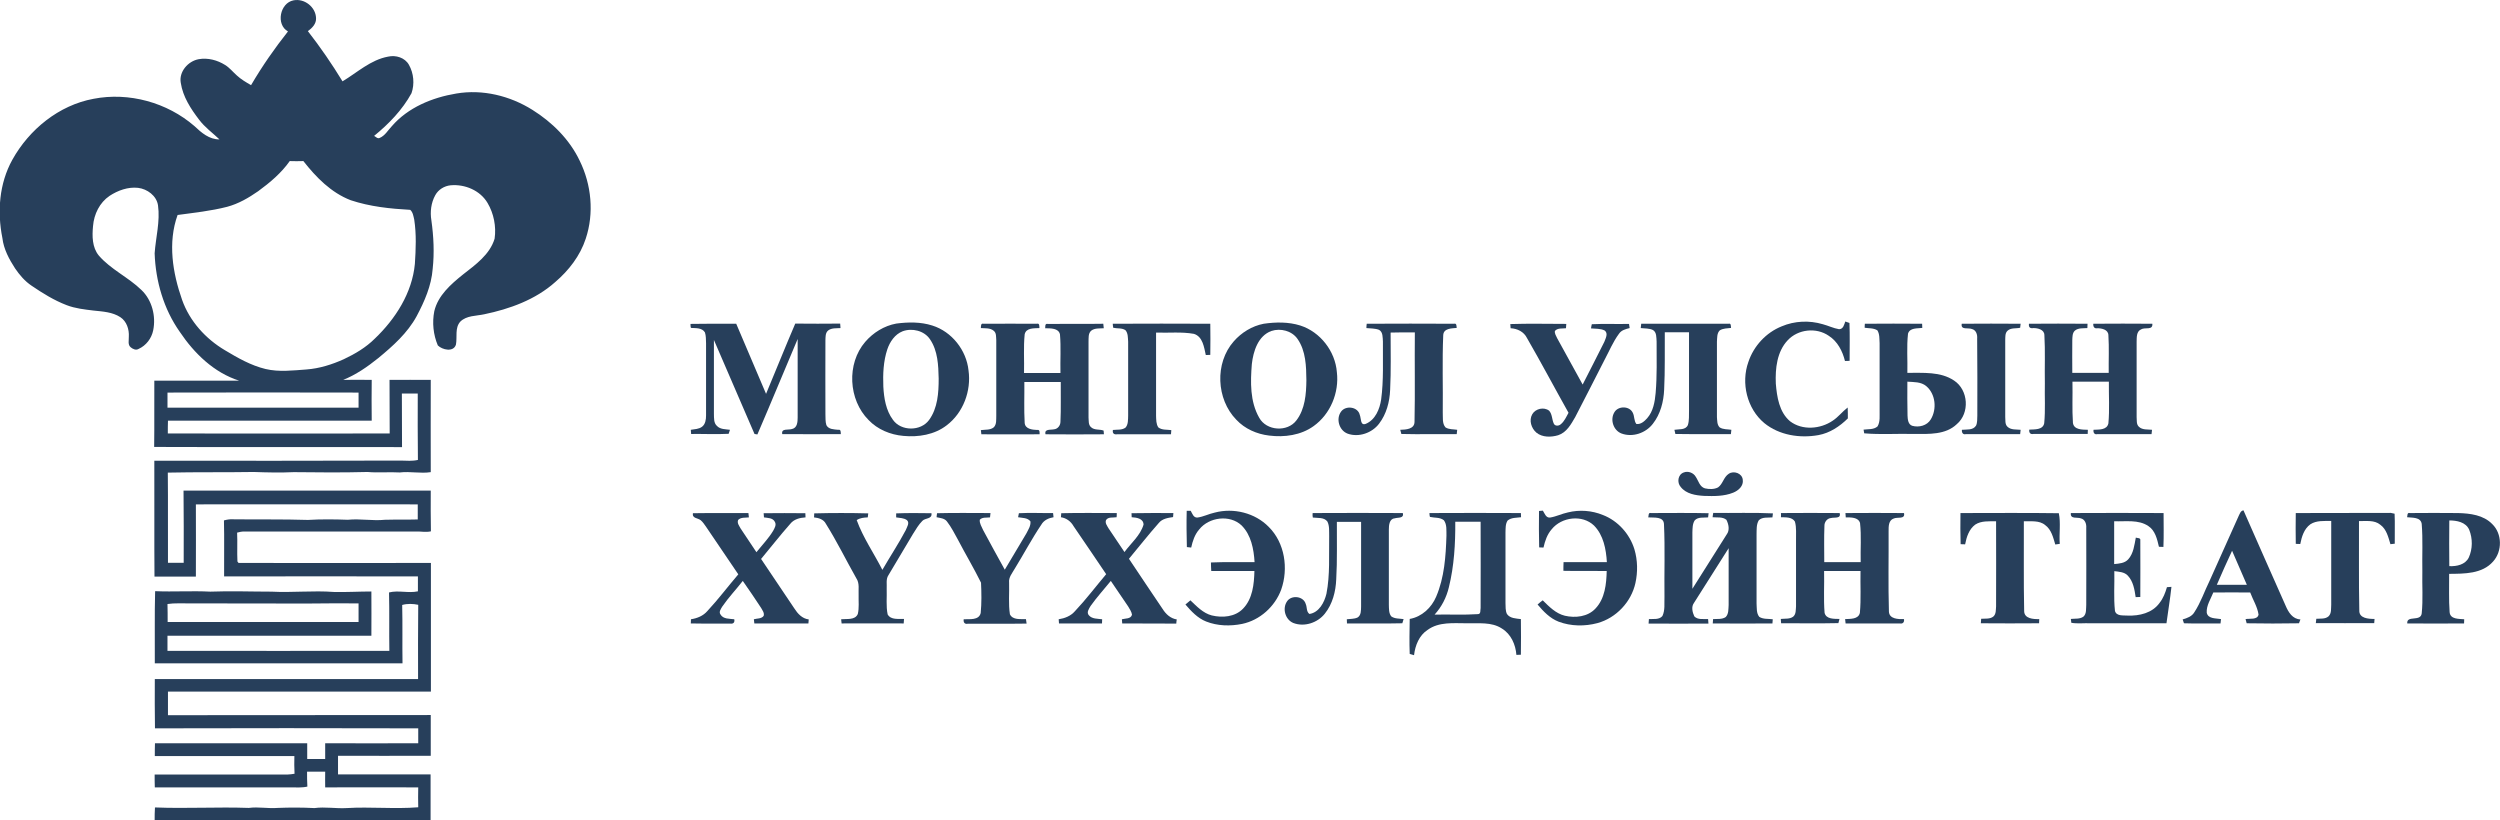 <?xml version="1.0" encoding="utf-8"?>
<!-- Generator: Adobe Illustrator 19.0.0, SVG Export Plug-In . SVG Version: 6.00 Build 0)  -->
<svg version="1.1" id="Layer_1" xmlns="http://www.w3.org/2000/svg" xmlns:xlink="http://www.w3.org/1999/xlink" x="0px" y="0px"
	 viewBox="0 0 1558.3 511.4" style="enable-background:new 0 0 1558.3 511.4;" xml:space="preserve">
<style type="text/css">
	.st0{fill:#273F5B;}
</style>
<g>
	<path class="st0" d="M179.5,19.6c-7.7-4.3-5-17.8,3.5-19.4c6.8-1.3,13.8,4.2,14,11.1c0.2,3.5-2.4,6.2-5.1,8.1
		c7.8,10,15,20.5,21.6,31.3c9.2-5.5,17.5-13.4,28.4-15.4c4.8-1.1,10.5,0.6,13,5.1c3,5.3,3.6,12,1.6,17.7
		c-5.7,10.4-14.1,19.1-23.3,26.6c1,0.5,2.1,1.9,3.4,1.3c3.4-1.4,5.2-4.8,7.6-7.3c10.1-11.7,25.2-17.9,40.2-20.4
		c16.4-2.8,33.5,1.4,47.5,10.2c12.3,7.7,23.1,18.4,29.4,31.6c7.4,15,9.1,32.8,3.8,48.7c-3.5,10.7-10.6,19.8-19,27
		c-12.3,11-28.4,16.8-44.3,20.1c-5,1.1-11,0.7-14.9,4.6c-3.5,3.9-1.8,9.6-2.7,14.3c-1.5,4.9-8.5,3.3-11.3,0.5
		c-2.8-6.6-3.6-14.2-2.2-21.3c2.3-9.8,10.3-16.8,17.9-22.9c7.8-6.1,16.7-12.4,19.7-22.3c1.1-7.6-0.5-15.7-4.4-22.3
		c-4.6-7.8-14.1-11.8-23-11c-4,0.4-7.7,2.7-9.6,6.2c-2.6,4.7-3.3,10.4-2.4,15.7c1.4,10,1.9,20.2,0.8,30.2
		c-0.8,10.5-5.1,20.3-10,29.5c-5.7,10.5-14.8,18.6-23.9,26.1c-6.7,5.4-13.9,10.4-21.9,13.6c5.9-0.1,11.8-0.1,17.8,0
		c-0.1,8.4-0.1,16.9,0,25.4c-42.3,0-84.7,0-127,0c-0.1,2.7-0.1,5.3-0.1,8c46.1,0.1,92.2,0,138.3,0c-0.1-11.1,0-22.2-0.1-33.4
		c8.6-0.1,17.1,0,25.7,0c0,19.2-0.1,38.4,0,57.5c-6.4,1-12.9-0.6-19.3,0.2c-6.7-0.4-13.4,0.3-20.1-0.3c-15.3,0.4-30.7,0.3-46,0.1
		c-8.3,0.4-16.6,0.2-24.9-0.1c-17.9,0.3-35.7,0-53.6,0.4c0.2,18.7,0,37.5,0.1,56.2c3.3,0,6.5,0,9.8,0c0-15,0.1-30-0.1-45
		c51.4,0,102.7,0,154.1,0c0,8.4-0.1,16.9,0.1,25.4c-3.1,0.7-6.3,0-9.4,0.1c-35.7,0-71.4,0-107,0c-1.5,0-2.9,0.3-4.4,0.7
		c0.3,6-0.1,12,0.2,18c0.2,0.2,0.5,0.7,0.7,0.9c40,0.1,79.9,0,119.9,0c0,26.7,0,53.5,0,80.2c-54.6,0-109.3,0-163.9,0
		c0,4.9,0,9.8,0,14.7c54.6-0.1,109.2,0,163.8-0.1c0,8.5,0,17,0,25.4c-19.3,0.1-38.5,0-57.8,0c0,3.9,0,7.7,0,11.6
		c19.3,0,38.5,0,57.7,0c0,9.6,0,19.2,0,28.8c-57.3-0.1-114.7,0-172,0c0-2.8,0-5.5,0.2-8.2c19.5,0.8,39-0.4,58.5,0.3
		c6-0.8,12,0.5,18,0c7.6-0.3,15.3-0.3,22.9,0.1c6.7-0.9,13.4,0.4,20.1,0c14.8-0.9,29.8,0.7,44.6-0.5c-0.1-4.1-0.1-8.3,0-12.4
		c-19.3-0.1-38.6,0-58,0c-0.1-3.3,0-6.5,0-9.8c-3.8,0-7.5,0-11.3,0c0,3.1,0,6.2,0.2,9.3c-3.4,0.8-7,0.5-10.5,0.5
		c-28.2,0-56.4,0-84.6,0c-0.1-2.7-0.1-5.3-0.1-8c27.6,0,55.1,0,82.7,0c1.5,0,3-0.3,4.5-0.5c-0.2-3.7-0.2-7.4-0.1-11c-29,0-58,0-87,0
		c0-2.7,0-5.3,0.1-8c31.7,0,63.3,0,94.9,0c0,3.3,0,6.5,0,9.8c3.7,0,7.5,0,11.2,0c0-3.3,0-6.5,0-9.8c19.3,0,38.6,0.1,58,0
		c0-3.1,0-6.2,0-9.3c-54.7-0.2-109.4-0.1-164.1,0c-0.2-10.2-0.1-20.5-0.1-30.7c54.7,0,109.4,0,164.1,0c0-15.4-0.1-30.9,0.1-46.3
		c-3.3-0.7-6.8-0.8-10,0.1c0.3,12.1,0,24.3,0.2,36.4c-51.5,0-102.9,0-154.4,0c0.1-15-0.2-30,0.2-45c11.5,0.5,23-0.3,34.4,0.3
		c12.7-0.5,25.4,0,38.1,0c13,0.7,26-0.8,38.9,0.2c7.8,0.2,15.6-0.3,23.4-0.3c0.1,9.2,0,18.4,0,27.6c-42.4,0-84.7,0-127.1,0
		c0,3.1,0,6.3,0,9.4c46.1,0.1,92.2,0,138.3,0c-0.2-12.1,0.1-24.3-0.2-36.4c5.9-1.5,12,0.6,18-0.7c0-3.1,0-6.2,0-9.3
		c-40.3-0.1-80.5,0-120.8,0c-0.1-11.6,0.2-23.3-0.1-34.9c1.8-0.5,3.6-0.8,5.4-0.7c15.7,0.2,31.3-0.1,46.9,0.4
		c8.3-0.5,16.6-0.4,24.9-0.1c7.7-0.8,15.4,0.8,23.1,0c6.8-0.2,13.7,0,20.5-0.2c0-3.1,0-6.3,0-9.4c-46.1-0.1-92.2,0-138.3,0
		c0.1,15,0,30,0,45c-8.6,0.1-17.2,0-25.8,0c-0.2-24.1,0-48.1-0.1-72.2c51.2,0,102.4,0.1,153.7-0.1c3.5,0.1,7.1,0.4,10.6-0.4
		c-0.2-13.8-0.1-27.6-0.1-41.4c-3.3,0-6.6,0-9.9,0c0.1,11.1,0,22.3,0.1,33.4c-51.5-0.1-103,0.1-154.5-0.1c0.2-13.8,0-27.6,0.1-41.3
		c17.6,0,35.2,0,52.9,0c-15.7-5-28-17-37-30.4c-10.1-14.3-15.1-31.7-15.7-49c0.7-9.9,3.5-19.9,2.1-29.9c-0.9-6-6.7-10.2-12.4-10.9
		c-6.3-0.7-12.6,1.6-17.8,5c-6.2,4.2-9.7,11.4-10.3,18.8c-0.6,6.2-0.6,13.3,3.6,18.4c7.5,8.7,18.4,13.5,26.6,21.5
		c6.6,6.3,9.1,16.3,7.3,25.1c-1,5-4.4,9.5-9.1,11.6c-1.6,1-3.6,0.1-4.9-1c-2-1.6-1.1-4.4-1.2-6.6c0.3-4.5-1.3-9.6-5.3-12.2
		c-4.9-3.2-10.9-3.5-16.6-4.1c-5.7-0.7-11.5-1.3-16.9-3.4c-7.8-3-14.9-7.4-21.8-12.1c-4.2-2.8-7.5-6.7-10.3-10.8
		c-3.7-5.7-7.1-12-7.9-18.9c-3.3-16.4-2-34,6.2-48.8c10.5-18.9,29-34,50.6-38c22.1-4.3,45.9,2.3,62.9,17c4.3,4.1,9.3,8.4,15.6,8.3
		c-4.3-4.1-9.1-7.5-12.7-12.3c-5.2-6.8-10.1-14.3-11.4-22.9c-1.3-6.9,4.5-13.6,11.2-14.8c5.7-1,11.6,0.6,16.4,3.6
		c2.8,1.7,4.9,4.4,7.4,6.6c2.6,2.4,5.7,4.2,8.8,6C163.5,41.1,171.2,30.1,179.5,19.6z M160.9,119.2c-5.9,4.1-12.2,7.8-19.3,9.7
		c-10.1,2.6-20.6,3.7-30.9,5.1c-6.2,17.2-3.1,36.1,2.8,52.9c4.7,13.3,14.7,24.3,26.7,31.4c8,4.8,16.2,9.5,25.3,11.7
		c8.4,2,17.1,0.9,25.5,0.3c8.1-0.6,16-3.1,23.3-6.4c7-3.3,13.8-7.3,19.3-12.8c12.9-12.3,23.3-28.5,25-46.6c0.6-9.2,1-18.5-0.4-27.6
		c-0.5-2.1-0.8-4.6-2.5-6.1c-12.5-0.7-25.1-2-37.1-6c-12.2-4.7-21.6-14.3-29.5-24.4c-2.8,0.1-5.7,0.1-8.5,0
		C175.4,107.8,168.3,113.8,160.9,119.2z M104.4,244.7c0,3.1,0,6.3,0,9.4c39.7,0,79.4,0,119.1,0c0-3.1,0-6.3,0-9.4
		C183.8,244.6,144.1,244.6,104.4,244.7z M104.4,376.5c0.1,3.7,0.1,7.4,0.1,11.2c39.7,0,79.3,0,119,0c0-3.9,0-7.7,0-11.6
		c-10.8,0-21.6-0.1-32.4,0.1c-24.3-0.1-48.7,0-73-0.1C113.4,376.2,108.9,375.8,104.4,376.5z"/>
</g>
<g>
	<path class="st0" d="M558.6,201.7c7.5-1,15.3-1.1,22.5,1.2c12.2,3.8,21.3,15.4,22.6,28c1.8,12.7-3.3,26.4-13.6,34.2
		c-7.6,5.9-17.7,7.5-27,6.6c-8.1-0.7-16.1-4-21.7-9.9c-12.6-12.6-13.8-35.1-2.1-48.7C544.3,207.3,551.1,203.1,558.6,201.7z
		 M562.6,206.5c-4.8,1.9-7.9,6.5-9.5,11.2c-2.5,7.5-2.8,15.5-2.5,23.3c0.4,7.2,1.6,14.8,6,20.7c5.1,7.2,17.3,7.2,22.5,0.1
		c5.4-7.4,6-17,6-25.8c-0.2-8.3-0.5-17.3-5.4-24.5C576.1,206.1,568.5,204.3,562.6,206.5z"/>
</g>
<g>
	<path class="st0" d="M787.7,201.8c7.5-1.1,15.5-1.2,22.8,1.1c12.5,4,21.8,16.1,22.8,29.1c1.5,12.7-4,26.1-14.5,33.6
		c-7.9,5.7-18.2,7.1-27.7,5.9c-7.7-0.9-15.2-4.2-20.5-9.9c-12.5-12.8-13.5-35.3-1.6-48.8C773.8,207.3,780.4,203.2,787.7,201.8z
		 M792.5,206.3c-8.3,3-11.3,12.6-12.2,20.6c-0.9,11.2-1.2,23.4,4.6,33.5c4.5,8.2,17.6,9.1,23.2,1.6c5.4-7.1,6.1-16.4,6.2-25
		c-0.1-8.7-0.3-18.2-5.5-25.7C805.3,206.2,798.2,204.4,792.5,206.3z"/>
</g>
<path class="st0" d="M1110.6,203.4c8-3.4,17.2-3.8,25.6-1.3c3.4,0.9,6.6,2.5,10.1,3.1c2.7,0,3.2-2.9,3.9-4.8
	c0.7,0.2,1.9,0.7,2.6,0.9c0.3,7.8,0.1,15.7,0.1,23.6c-1,0.1-1.9,0.1-2.9,0.1c-1.5-6.1-4.6-12.2-10.1-15.7
	c-7.8-5.4-19.2-4.1-25.6,2.8c-6.7,7.1-7.8,17.6-7.4,27c0.7,8.3,2.1,17.8,8.9,23.5c7.6,5.8,18.9,4.9,26.6-0.4c3.5-2.3,6-5.7,9.3-8.2
	c0.1,2.3,0.1,4.6,0.1,6.8c-5.1,5-11.2,9.1-18.3,10.4c-11.6,2.1-24.5,0.1-33.8-7.5c-10.8-9-14.6-25-9.9-38.1
	C1093.1,215.7,1100.8,207.3,1110.6,203.4z"/>
<path class="st0" d="M430.4,201.9c9.5-0.2,19-0.1,28.5-0.1c6.2,14.6,12.4,29.1,18.6,43.7c6.1-14.6,12-29.3,18.2-43.8
	c9.3,0.1,18.7,0.1,28,0c0.1,0.9,0.1,1.8,0.2,2.8c-2.6,0.2-5.5-0.2-7.7,1.5c-1.8,1.5-1.6,4-1.7,6.1c-0.1,15.3,0,30.7,0,46
	c0.1,2.3-0.1,4.7,0.6,6.9c1.4,2.7,4.7,2.6,7.3,2.9c1.9-0.4,1.6,1.5,1.7,2.7c-12.2,0-24.3,0.1-36.5,0c-0.8-3.8,3.8-2.4,6.1-3.2
	c3.3-0.7,3.5-4.5,3.5-7.2c0-16.3,0-32.6,0-48.9c-8.4,19.8-16.6,39.8-25.1,59.5c-0.5-0.1-1.4-0.2-1.8-0.3
	c-8.4-19.5-16.9-39-25.3-58.6c0,15.4,0,30.8,0,46.1c0.1,2.6-0.2,5.6,1.9,7.5c2.1,2.2,5.3,2,8.1,2.4c-0.2,0.6-0.6,1.9-0.8,2.5
	c-7.8,0.4-15.6,0-23.4,0.1c0-0.6-0.1-1.9-0.2-2.6c2.4-0.4,5-0.4,7-1.9c2.1-1.6,2.5-4.5,2.5-7c0-15,0-30.1,0-45.1
	c-0.1-2.3,0-4.6-0.7-6.7c-1.8-3-5.7-2.6-8.7-2.8C430.4,203.8,430.4,202.5,430.4,201.9z"/>
<path class="st0" d="M611.4,204.5c0.1-1.1-0.2-3.2,1.7-2.7c11.1-0.1,22.2,0,33.2,0c1.8-0.5,1.5,1.6,1.6,2.7
	c-3.3,0.2-8.3-0.3-9.2,3.9c-0.8,8-0.2,16.1-0.4,24.1c7.6,0,15.1,0,22.7,0c-0.2-8,0.4-16.1-0.3-24.1c-0.9-4-5.9-3.7-9.2-3.8
	c0.1-1.1-0.3-3.1,1.6-2.7c11.5-0.1,23,0.1,34.6-0.1c0.1,0.9,0.2,1.8,0.3,2.8c-2.6,0.2-5.6-0.2-7.8,1.5c-2,1.7-1.6,4.6-1.7,7
	c0,15.7,0,31.4,0,47.1c0.2,2.1-0.2,4.6,1.6,6.1c2.1,2,5.3,1.1,7.8,2.1c0,0.6,0.1,1.7,0.2,2.3c-12.2,0.1-24.3,0.1-36.4,0
	c-0.9-3.5,3.1-2.6,5.3-3.1c2.3-0.2,4-2.4,4-4.7c0.4-8.3,0.1-16.6,0.2-24.8c-7.6,0-15.1,0-22.7,0c0.1,8.5-0.3,17,0.2,25.5
	c0.3,3.8,4.7,4.3,7.7,4.4c1.9-0.4,1.6,1.6,1.6,2.7c-12.1,0.1-24.2,0-36.3,0c-0.1-0.6-0.2-1.9-0.3-2.6c2.7-0.4,5.9,0.1,8.1-1.8
	c1.8-1.9,1.4-4.8,1.5-7.1c0-15.7,0-31.4,0-47.2c-0.2-2,0.2-4.5-1.7-5.9C617.1,204.3,614,204.7,611.4,204.5z"/>
<path class="st0" d="M693.6,201.8c20.3-0.1,40.5-0.1,60.8,0c0.1,6.4,0.1,12.9,0,19.4c-0.7,0-2.1,0.1-2.8,0.1
	c-1.1-4.9-1.9-11.5-7.4-13.2c-7.8-1.4-15.8-0.5-23.6-0.8c0,17.3,0,34.6,0,51.9c0.1,2.4,0,5.1,1.4,7.2c2.3,1.8,5.4,1.3,8.1,1.7
	c0,0.7-0.1,2-0.2,2.6c-11.2,0-22.4,0-33.6,0c-2,0.3-3-0.7-2.6-2.7c2.6-0.3,5.7,0.2,7.9-1.5c1.7-2,1.5-4.9,1.6-7.4
	c0-15.4,0-30.7,0-46.1c-0.2-2.4,0-5.3-1.7-7.2c-2.2-1.5-5.1-0.9-7.6-1.5C693.8,203.7,693.6,202.5,693.6,201.8z"/>
<path class="st0" d="M851.7,204.5c0-0.9,0.1-1.8,0.2-2.7c18.1-0.1,36.3-0.1,54.4,0c1.8-0.5,1.5,1.6,1.7,2.6
	c-3.2,0.3-8.2,0.2-8.4,4.5c-0.7,16-0.1,32.1-0.3,48.1c0.2,3.1-0.5,6.9,1.7,9.4c2.2,1.4,4.9,1.1,7.3,1.5c-0.1,0.7-0.2,2-0.3,2.7
	c-11.5-0.1-23,0.2-34.5-0.1c-0.2-0.6-0.5-1.9-0.7-2.6c3.4-0.1,8.9-0.3,8.9-5c0.4-18.5,0-37.1,0.2-55.7c-5,0-10.1-0.1-15.1,0.1
	c0,11.9,0.3,23.8-0.3,35.7c-0.3,7.5-2.3,15.1-6.9,21.1c-4.4,5.8-12.7,8.7-19.6,6.2c-5.3-2-7.4-9.2-4.1-13.7
	c2.9-4.1,10.6-3.1,11.7,2.1c0.9,2,0.2,6.8,3.7,5.5c6-2.5,8.7-9.2,9.6-15.2c1.6-11.9,1-24,1.1-36.1c-0.2-2.5,0.1-5.9-2.4-7.3
	C857,204.6,854.3,204.8,851.7,204.5z"/>
<path class="st0" d="M941.4,202c11.6-0.4,23.3-0.1,34.9-0.1c-0.1,0.7-0.2,2-0.2,2.7c-2.3,0.3-5.2-0.3-6.9,1.7
	c-0.3,1.6,0.8,3.1,1.4,4.5c5.3,9.6,10.6,19.3,15.9,28.9c4.5-8.9,9.1-17.7,13.5-26.6c0.8-2.2,2.6-5.3,0.2-7.1c-2.6-1.3-5.6-1-8.5-1.3
	c0.1-0.6,0.3-1.9,0.5-2.6c7.7-0.4,15.5,0,23.2-0.2c0.1,0.9,0.2,1.7,0.4,2.6c-2.5,0.6-5.2,1.3-6.7,3.6c-3.7,5-6,10.7-8.9,16.1
	c-6.1,11.9-12.1,23.8-18.3,35.7c-2.6,4.5-5.4,9.7-10.7,11.4c-4.4,1.3-9.8,1.4-13.5-1.6c-3.2-2.7-4.8-7.7-2.6-11.5
	c2-3.5,7.3-4.7,10.5-2.2c2,2.2,1.7,5.4,2.9,8c0.7,1.7,3.1,1.6,4.3,0.5c2.3-1.8,3.5-4.7,4.9-7.2c-8.7-15.5-17-31.2-25.9-46.6
	c-1.9-3.9-6-5.9-10.2-6.1C941.5,203.8,941.5,202.6,941.4,202z"/>
<path class="st0" d="M1022.7,204.5c0.1-0.9,0.2-1.8,0.3-2.7c18.1,0,36.2,0,54.4,0c1.8-0.5,1.4,1.6,1.6,2.6c-2.3,0.3-4.9,0.2-7,1.5
	c-1.9,1.8-1.6,4.7-1.8,7.1c0,15.7,0,31.4,0,47c0.2,2.1,0,4.7,1.7,6.4c2.2,1.4,4.9,1.1,7.3,1.5c-0.1,0.7-0.2,2-0.3,2.7
	c-11.5-0.1-23,0.1-34.6-0.1c-0.2-0.6-0.4-1.9-0.6-2.6c2.8-0.5,7,0.3,8.4-3c0.9-2.9,0.6-6,0.7-9c0-16.3,0-32.5,0-48.8
	c-5,0-10.1,0-15.1,0c-0.1,11.9,0.2,23.8-0.4,35.7c-0.3,7.5-2.3,15.3-7,21.3c-4.4,5.8-12.6,8.7-19.6,6.1c-5-1.9-7.2-8.5-4.5-13.1
	c2.3-4.2,9.4-4.2,11.5,0.1c1.2,2.2,0.7,5.1,2.3,7.1c2.8,0.3,5-1.7,6.7-3.6c3.8-4.3,4.8-10.2,5.3-15.8c0.9-10.6,0.6-21.4,0.6-32
	c-0.2-2.5,0.1-5.8-2.3-7.2C1028.1,204.6,1025.3,204.8,1022.7,204.5z"/>
<g>
	<path class="st0" d="M1162.4,201.8c11.9-0.1,23.8-0.1,35.7,0c0,0.7,0.1,2,0.1,2.6c-3.1,0.4-7.8-0.2-8.9,3.6
		c-0.9,8.1-0.2,16.3-0.4,24.4c9.8,0.1,20.6-0.9,29.1,4.8c9,5.9,9.9,20.3,1.7,27.2c-7,6.7-17.4,6.1-26.4,6.1
		c-10.4-0.3-21,0.5-31.3-0.4c-0.1-0.6-0.3-1.8-0.4-2.3c2.9-0.4,6.3,0.1,8.7-2c1.8-3,1.2-6.7,1.3-10c0-14,0-27.9,0-41.9
		c-0.2-2.7,0.1-5.6-1.4-8c-2.4-1.5-5.3-1.2-7.9-1.6C1162.3,203.8,1162.3,202.5,1162.4,201.8z M1188.9,237.9c0,7-0.1,14.1,0.1,21.1
		c0.1,2.3,0.3,5.5,2.9,6.4c4.2,1.2,9.3-0.1,11.6-4c3.9-6.4,3-15.8-2.8-20.7C1197.4,237.9,1192.9,238.2,1188.9,237.9z"/>
</g>
<path class="st0" d="M1222.8,201.8c12.2-0.1,24.4-0.1,36.7,0c-0.1,0.6-0.2,1.9-0.3,2.5c-2.6,0.6-5.7-0.1-7.8,1.8
	c-1.7,1.5-1.4,3.9-1.5,5.9c0,16,0,31.9,0,47.9c0.2,2-0.3,4.5,1.4,6.1c2.2,2.1,5.4,1.6,8.2,1.9c-0.1,0.7-0.2,2-0.3,2.7
	c-11.3,0-22.5,0-33.8,0c-1.9,0.5-2.7-1-2.5-2.7c3-0.3,6.9,0.4,8.8-2.6c0.9-1.9,0.7-4.2,0.8-6.3c0-16,0.1-32-0.1-48
	c0.2-2.4-0.6-5.2-3.2-5.9C1226.8,204.1,1222,205.9,1222.8,201.8z"/>
<path class="st0" d="M1264.7,201.8c12.1-0.1,24.3-0.1,36.5,0c0,0.7-0.1,2-0.1,2.7c-2.6,0.2-5.7-0.2-7.8,1.6
	c-1.6,1.5-1.5,3.9-1.6,5.9c-0.1,6.8,0,13.6,0,20.4c7.6,0,15.1,0,22.7,0c-0.1-7.8,0.3-15.7-0.2-23.5c-0.1-3.5-4.2-4.3-6.9-4.3
	c-1.9,0.4-2.7-1.1-2.5-2.8c12.3-0.1,24.5-0.1,36.8,0c0.4,4.3-4.6,2-7,3.5c-3,1.3-2.7,5-2.8,7.7c0,15.6,0,31.3,0,46.9
	c0.2,2-0.3,4.5,1.4,6.1c2.2,2.1,5.4,1.6,8.2,1.9c-0.1,0.7-0.2,2-0.3,2.7c-11.3,0-22.6,0-33.8,0c-1.9,0.5-2.6-1.1-2.4-2.7
	c3.3-0.2,8.4,0.3,9.3-4c0.8-8.6,0.2-17.4,0.3-26c-7.6,0-15.1,0-22.7,0c0.2,8.6-0.3,17.1,0.3,25.7c0.6,4.4,5.9,4.2,9.3,4.3
	c0,0.7-0.1,2-0.1,2.6c-11.3,0-22.6,0-33.9,0c-1.9,0.4-2.8-0.9-2.5-2.7c3.2-0.2,8.5,0.3,9.3-4c0.8-8.3,0.2-16.6,0.4-24.9
	c-0.2-10,0.3-20.1-0.3-30.1c-0.1-3.4-4.1-4.3-6.8-4.3C1265.2,204.9,1264.4,203.8,1264.7,201.8z"/>
<path class="st0" d="M1049.5,294.5c2.7-1.1,6.1,0.2,7.5,2.7c1.7,2.5,2.4,6.2,5.7,7.2c2.7,0.6,5.7,0.7,8.2-0.6c3-2.1,3.5-6.5,6.7-8.5
	c3.1-2.1,8.3-0.3,8.7,3.7c0.6,3.9-2.7,6.8-6,8.1c-5.7,2.3-12,2.2-18.1,2c-5.2-0.3-11.2-1.2-14.6-5.6
	C1045.2,300.8,1045.8,295.8,1049.5,294.5z"/>
<path class="st0" d="M739.7,318.4c0.8,0,1.7,0,2.5,0c1,1.7,1.7,4.4,4.2,4.2c3.7-0.5,7.1-2.3,10.8-3.1c11.7-3.1,25.1,0.2,33.6,8.9
	c10.1,10,12.4,26,7.8,39.1c-3.9,10.6-13.3,19.1-24.4,21.4c-7.4,1.5-15.3,1.3-22.4-1.5c-5.3-2.1-9.3-6.4-12.9-10.6
	c1-0.9,2.1-1.8,3.1-2.6c3.9,3.7,7.9,8,13.3,9.4c6.6,1.6,14.5,1,19.5-4.2c6-6.2,6.9-15.3,7.1-23.5c-9,0-18,0-26.9,0
	c-0.1-1.8-0.2-3.5-0.2-5.3c9-0.4,18.1-0.1,27.2-0.2c-0.5-8.1-2.1-16.9-8.1-22.9c-7.3-6.9-20.3-5.2-26.4,2.5c-2.8,3.2-4.1,7.2-5,11.3
	c-0.7-0.1-2-0.2-2.7-0.3C739.6,333.5,739.5,326,739.7,318.4z"/>
<path class="st0" d="M959.3,318.5c0.6,0,1.8-0.1,2.4-0.2c1.1,1.7,1.9,4.6,4.5,4.3c3.8-0.6,7.3-2.4,11.1-3.2c7.2-1.8,15-1.2,21.8,1.6
	c9.4,3.6,16.8,11.9,19.7,21.5c2,6.8,2.1,14,0.6,20.9c-2.6,11.8-12,21.8-23.7,25c-7.9,2.1-16.5,2-24.2-0.9
	c-5.4-2.1-9.5-6.4-13.1-10.7c1-0.9,2.1-1.8,3.2-2.6c4,3.9,8.1,8.2,13.8,9.6c6.5,1.5,14.3,0.7,19.1-4.5c5.9-6.2,6.8-15.3,7-23.4
	c-9-0.1-18,0.1-27-0.1c0-1.8,0-3.6,0.1-5.4c9,0,18,0,27,0c-0.5-8.1-2.1-16.8-8-22.8c-7.3-7-20.2-5.4-26.4,2.3
	c-2.8,3.2-4.2,7.3-5.1,11.4c-0.7,0-2-0.1-2.7-0.1C959.2,333.6,959.2,326.1,959.3,318.5z"/>
<g>
	<path class="st0" d="M1395.5,321.4c0.7-1.3,1.1-3,2.9-3.3c8.8,19.8,17.4,39.7,26.3,59.5c1.7,4,4.3,8.3,9.2,8.5
		c-0.2,0.6-0.7,1.8-0.9,2.4c-10.9,0.2-21.7,0.2-32.6,0c-0.2-0.6-0.5-1.9-0.7-2.6c2.6-0.5,7.4,0.6,8.1-2.8c-0.7-4.9-3.5-9.2-5.2-13.8
		c-7.7-0.1-15.3,0-23,0c-1.6,4.1-4.4,8.1-4.1,12.6c0.8,4,5.8,3.4,8.9,4c-0.1,0.7-0.2,2-0.3,2.7c-7.6-0.1-15.2,0.2-22.8-0.1
		c-0.2-0.6-0.6-1.8-0.8-2.4c2.8-0.8,5.8-1.9,7.3-4.5c4-6.1,6.3-13.1,9.5-19.6C1383.4,348.5,1389.5,334.9,1395.5,321.4z
		 M1381.8,364.5c6.2,0,12.4,0,18.7,0c-3.1-7.1-6.1-14.1-9.2-21.2C1388,350.3,1384.9,357.4,1381.8,364.5z"/>
</g>
<path class="st0" d="M431.9,319.9c11.5-0.2,23,0,34.6-0.1c0.1,0.9,0.2,1.8,0.3,2.7c-2.2,0.3-5-0.2-6.7,1.6c-0.8,2,0.7,3.7,1.6,5.4
	c3.3,4.9,6.6,9.8,9.8,14.7c3.5-4.4,7.5-8.5,10.4-13.3c0.9-1.7,2.2-3.7,1.1-5.6c-1.3-2.6-4.4-2.4-6.8-2.8c-0.1-0.7-0.2-2-0.2-2.6
	c8.6-0.1,17.3-0.1,26,0c0,0.6,0.1,1.9,0.1,2.6c-3.5,0.2-7.2,1.1-9.5,4c-6.3,7.1-12.1,14.6-18.2,21.9c6.9,10.3,13.8,20.6,20.7,30.8
	c2.1,3.3,4.9,6.4,9,6.9c0,0.6-0.1,1.9-0.2,2.5c-11.2,0.1-22.5,0-33.7,0c-0.1-0.7-0.2-2-0.3-2.6c2-0.6,4.7-0.2,6.1-2.1
	c0.6-1.9-0.8-3.5-1.6-5c-3.7-5.6-7.5-11.3-11.4-16.8c-4.2,5.4-8.9,10.3-12.8,16c-0.8,1.4-2.3,3.3-1.1,4.9c1.7,3,5.7,2.6,8.6,3
	c0.4,2-0.6,3-2.6,2.7c-8.2-0.1-16.4,0.1-24.5-0.1c0-0.9,0.1-1.7,0.1-2.6c3.9-0.6,7.6-2.1,10.2-5.1c6.8-7.3,12.8-15.3,19.3-22.9
	c-6.7-10-13.5-19.8-20.2-29.8c-1-1.4-1.9-2.8-3.2-3.9C435,322.8,431.3,323.2,431.9,319.9z"/>
<path class="st0" d="M507.5,320c11.2-0.3,22.5-0.3,33.7,0c-0.1,0.6-0.2,1.9-0.3,2.5c-2.4,0.1-4.8,0.3-6.9,1.7c4,11,10.7,20.6,16,31
	c4.8-8.3,10.1-16.3,14.6-24.8c0.7-1.9,2.6-4.5,0.7-6.2c-1.9-1.4-4.4-1.3-6.7-1.7c0-0.6,0-1.9,0-2.5c7.3-0.3,14.7-0.2,22-0.1
	c0.6,3.8-3.9,2.8-5.7,4.8c-2.4,2.4-4,5.3-5.8,8.1c-5.1,8.6-10.2,17.1-15.3,25.7c-1.7,2.5-0.9,5.7-1.1,8.5c0.2,5.3-0.5,10.8,0.6,16
	c2.1,3.6,6.8,2.6,10.2,2.8c0,0.7-0.1,2.1-0.2,2.8c-12.9-0.1-25.8,0-38.7,0c-0.1-0.7-0.2-2-0.3-2.6c3.5-0.4,8.7,0.7,10.4-3.3
	c0.9-3.8,0.4-7.8,0.5-11.6c-0.2-3.6,0.7-7.5-1.4-10.6c-6.4-11.3-12.1-23-19-34c-1.4-2.8-4.5-3.7-7.4-4
	C507.5,321.8,507.5,320.6,507.5,320z"/>
<path class="st0" d="M584.1,319.9c11.1-0.3,22.2-0.1,33.3-0.1c-0.1,0.7-0.2,2-0.3,2.7c-2.2,0.3-4.8-0.3-6.4,1.5
	c-0.2,2.3,1.2,4.3,2.1,6.4c4.4,8.3,9,16.5,13.5,24.7c4.5-7.5,9-15,13.4-22.5c1.2-2.4,2.9-4.8,2.6-7.6c-1.8-2.4-5.1-2.1-7.7-2.6
	c0.1-0.6,0.4-1.9,0.5-2.5c7.1-0.4,14.2,0,21.3-0.1c0.1,0.8,0.2,1.7,0.3,2.6c-3,0.5-6,1.8-7.6,4.6c-6,8.9-11,18.4-16.6,27.5
	c-1.5,2.7-3.9,5.3-3.5,8.7c0.2,6.6-0.5,13.2,0.5,19.7c1.8,3.7,6.6,2.9,10,3c0.1,0.9,0.2,1.8,0.4,2.8c-12.2,0.2-24.5,0-36.7,0.1
	c-2,0.4-2.8-1-2.5-2.8c3.6-0.2,9.5,0.8,10.6-3.9c0.6-6.3,0.5-12.6,0.2-18.9c-4.5-9.1-9.7-17.8-14.4-26.8c-2.1-3.8-4.1-7.8-6.8-11.3
	c-1.5-2.1-4.3-2.2-6.5-2.7C583.8,321.7,584,320.5,584.1,319.9z"/>
<path class="st0" d="M661.5,319.9c11.5-0.3,23.1-0.1,34.6-0.1c0,0.7,0,2-0.1,2.6c-2.2,0.4-5.2-0.4-6.6,1.8c-0.7,1.9,0.7,3.5,1.5,5
	c3.3,5,6.7,9.9,10,14.9c4.1-5.6,9.9-10.3,11.9-17.1c-0.1-3.9-4.4-4.4-7.4-4.6c0-0.6-0.1-1.9-0.1-2.5c8.7-0.2,17.4-0.1,26.1-0.1
	c0,0.6-0.1,1.9-0.2,2.5c-3.3,0.5-6.8,1-9,3.8c-6.4,7.2-12.3,14.8-18.5,22.2c7,10.4,13.9,20.9,21,31.3c2,3.2,4.9,5.9,8.8,6.5
	c-0.1,0.6-0.3,1.9-0.3,2.6c-11.2-0.1-22.4,0-33.7-0.1c0-0.6-0.2-2-0.2-2.6c2.1-0.6,5.7-0.1,6.3-2.9c-0.3-1.9-1.5-3.5-2.4-5.1
	c-3.6-5.3-7.2-10.6-10.8-15.9c-4.2,5.2-8.7,10.1-12.6,15.6c-1,1.7-2.7,4-1.1,5.8c2,2.4,5.5,2.1,8.3,2.5c0,0.7-0.1,2-0.1,2.6
	c-8.9,0.1-17.8,0-26.8,0c0-0.6-0.2-2-0.2-2.6c3.8-0.6,7.5-2,10.1-5c6.9-7.3,13-15.4,19.5-23.1c-6.7-10-13.5-19.9-20.3-29.9
	c-1.7-3-4.5-5.1-7.9-5.6C661.4,321.7,661.5,320.5,661.5,319.9z"/>
<path class="st0" d="M818.2,319.8c18.7-0.1,37.5-0.1,56.2,0c0.9,3.5-3,2.6-5.1,3.3c-3.3,0.3-3.6,4.3-3.6,6.9c0,15.7,0,31.3,0,47
	c0.1,2.4-0.1,5.2,1.5,7.2c2.2,1.6,5.1,1.3,7.7,1.7c-0.2,0.6-0.6,1.9-0.8,2.6c-11.5,0.3-23,0-34.5,0.1c0-0.7-0.1-2-0.1-2.6
	c2.2-0.3,4.6-0.1,6.7-1.1c2.3-1.4,2.1-4.4,2.2-6.8c0-17.6,0-35.2,0-52.8c-5,0-10,0-15.1,0c-0.1,11.9,0.3,23.9-0.4,35.8
	c-0.3,7.6-2.3,15.4-7.1,21.4c-4.5,5.7-12.8,8.5-19.7,5.8c-5-2.1-6.9-9-3.9-13.4c2.7-4.2,10.3-3.4,11.7,1.6c0.9,2,0.3,4.8,2.3,6.2
	c6-0.9,9.3-7.2,10.6-12.6c2.3-11.8,1.5-24,1.7-35.9c-0.1-3,0.3-6.3-1.1-9.1c-2.1-2.8-6-2.1-9.1-2.5
	C818.1,321.8,818.1,320.5,818.2,319.8z"/>
<g>
	<path class="st0" d="M891,319.8c19-0.1,38-0.1,57,0c0,0.6,0.1,2,0.1,2.6c-2.8,0.4-6.1,0.1-8.4,2.1c-1.4,2.2-1.2,4.9-1.3,7.4
		c0,14.7,0,29.3,0,44c0.1,2.3-0.1,4.7,0.9,6.8c1.9,2.8,5.7,2.8,8.7,3.2c0.1,7.4,0.1,14.8,0,22.2c-0.7,0-2.1,0.1-2.8,0.1
		c-0.5-6.4-3.3-12.9-9-16.4c-6.5-4.3-14.6-3.1-22-3.3c-8.2,0-17.3-1-24.3,4.1c-5.3,3.4-7.8,9.7-8.5,15.8c-0.7-0.2-2-0.6-2.7-0.8
		c-0.3-7.3-0.1-14.5,0-21.8c7.5-1.3,13.6-7,16.5-13.9c5.1-11.9,6-25.1,6.4-38c-0.1-3.2,0.4-6.9-1.6-9.6c-2.5-2-5.8-1.4-8.7-2.1
		C891.1,321.7,891,320.5,891,319.8z M903.1,366.1c-1.5,6.3-4.5,12.2-8.9,17c9-0.2,18,0.3,27-0.3c2,0,1.4-2.5,1.7-3.8
		c0.1-17.9,0-35.9,0-53.8c-5.3,0-10.6,0-15.8,0C907.2,338.9,906.4,352.8,903.1,366.1z"/>
</g>
<path class="st0" d="M1027.4,322.5c0.3-1-0.1-3.2,1.7-2.7c12,0,24-0.2,35.9,0.1c-0.1,0.6-0.2,1.9-0.3,2.6c-2.8,0.3-6.2-0.4-8.3,1.8
	c-1.5,2.2-1.4,5.1-1.5,7.7c0,11.7,0,23.4,0,35c7.2-11.3,14.3-22.6,21.4-33.9c2-2.6,1.2-6.4-0.2-9.1c-2.4-2-5.8-1.3-8.6-1.6
	c0.1-0.9,0.2-1.8,0.4-2.7c12.4,0.2,24.8-0.3,37.2,0.3c-0.1,0.6-0.2,1.9-0.3,2.5c-2.8,0.3-6.3-0.4-8.5,1.8c-1.6,2.6-1.3,5.8-1.4,8.7
	c0,14.4,0,28.7,0,43.1c0.2,2.8-0.2,6.1,1.7,8.4c2.5,1.6,5.6,1.1,8.4,1.5c-0.1,0.6-0.2,1.9-0.2,2.6c-12.4,0.1-24.8,0.1-37.2,0
	c0.1-0.9,0.1-1.8,0.2-2.7c2.6-0.2,5.6,0.3,7.9-1.3c1.9-2,1.6-5,1.8-7.5c0-11.8,0-23.6,0-35.4c-7.2,11.4-14.4,22.8-21.6,34.1
	c-1.8,2.4-1,5.8,0.2,8.4c2.2,2.3,5.7,1.5,8.6,1.7c0.1,0.9,0.1,1.9,0.2,2.8c-12.4,0-24.9,0.1-37.3,0c0.1-0.9,0.1-1.9,0.2-2.8
	c2.8-0.2,6.4,0.5,8.4-1.9c1.8-3.7,1.1-8,1.3-11.9c-0.2-15,0.4-30.1-0.3-45.1C1037.2,321.7,1030.9,322.8,1027.4,322.5z"/>
<path class="st0" d="M1110.1,319.8c12.2-0.1,24.4-0.1,36.6,0c1,3.7-3.2,2.5-5.4,3.1c-2.5,0.2-4.2,2.6-4.1,5
	c-0.3,7.5-0.1,15-0.1,22.5c7.6,0,15.1,0,22.7,0c-0.2-8.1,0.5-16.3-0.4-24.4c-1.1-3.7-5.8-3.5-8.9-3.5c-0.1-0.7-0.2-2-0.2-2.7
	c12.2-0.1,24.3-0.1,36.5,0c0.9,4.1-4.1,2.3-6.4,3.4c-3.3,1.1-3.2,5-3.2,7.9c0.1,16.7-0.3,33.5,0.2,50.1c0.2,4.7,5.9,4.8,9.4,4.7
	c0.3,1.8-0.6,3.1-2.6,2.7c-11.3,0-22.5,0-33.8,0c-0.1-0.7-0.2-2-0.3-2.7c3.2-0.2,8.3,0.2,9.2-3.9c0.8-8.7,0.2-17.4,0.4-26.1
	c-7.6,0-15.1,0-22.7,0c0.2,8.7-0.4,17.4,0.3,26.1c1,4.1,6.1,3.7,9.3,3.8c-0.2,0.6-0.5,1.9-0.7,2.6c-11.9,0.3-23.8,0-35.7,0.1
	c-0.1-0.7-0.2-2-0.2-2.7c2.6-0.3,5.5,0.2,7.7-1.4c1.9-1.6,1.6-4.3,1.8-6.5c0-13.7,0-27.3,0-41c-0.1-3.9,0.4-8-0.7-11.8
	c-1.8-2.9-5.7-2.6-8.7-2.7C1110.2,321.8,1110.1,320.5,1110.1,319.8z"/>
<path class="st0" d="M1222,319.8c20.4,0,40.8-0.2,61.3,0.1c1.3,6,0.1,12.8,0.6,19.1c-0.7,0.1-2.1,0.3-2.8,0.4
	c-1.3-4.3-2.4-9.3-6.3-12.1c-3.7-3.1-8.9-2.2-13.3-2.4c0.1,18.6-0.2,37.2,0.2,55.8c-0.1,5,5.8,5.3,9.4,5.2c0,0.7-0.1,2-0.1,2.6
	c-12.1,0.1-24.2,0.1-36.3,0c0.1-0.9,0.1-1.8,0.2-2.8c2.5-0.2,5.5,0.3,7.6-1.4c1.8-1.6,1.5-4.2,1.7-6.3c0.1-17.7,0-35.4,0-53.1
	c-4.4,0.1-9.2-0.4-13,2.1c-3.9,2.9-5.4,7.7-6.3,12.3c-0.7,0-2.1-0.1-2.8-0.1C1221.9,332.7,1221.9,326.3,1222,319.8z"/>
<path class="st0" d="M1290.8,319.8c19.3-0.1,38.5-0.1,57.8,0c0,7,0.2,14.1-0.1,21.1c-0.7,0-2.1,0-2.8-0.1
	c-1.1-4.7-2.3-10.1-6.6-12.9c-6.2-4.2-14.2-2.7-21.3-3c0,8.9,0,17.8,0,26.7c3.1-0.3,6.6-0.5,8.8-3c3.3-3.7,3.8-8.9,4.7-13.5
	c0.9,0.4,3.1,0,2.8,1.7c0.1,11.8,0,23.5,0,35.3c-0.7,0-2.2,0.1-2.9,0.1c-0.7-4.7-1.5-9.8-4.9-13.4c-2.1-2.3-5.5-2.4-8.4-2.8
	c0.2,8.3-0.5,16.6,0.4,24.8c0.9,3.4,5.2,2.7,7.9,2.9c7.3,0.3,15.4-1.6,19.9-7.9c2.3-2.9,3.6-6.4,4.6-9.8c0.7,0,2.1-0.1,2.8-0.2
	c-0.8,7.6-2.1,15.1-3.1,22.7c-15.8,0-31.5,0-47.3,0c-4-0.2-8.1,0.4-12-0.3c-0.1-0.6-0.2-1.8-0.3-2.4c2.6-0.3,5.5,0.2,7.8-1.4
	c2.1-1.8,1.6-5,1.8-7.4c0-16,0.1-32,0-48c0.2-2.5-0.8-5.3-3.4-5.9C1294.8,322.2,1290.3,323.8,1290.8,319.8z"/>
<path class="st0" d="M1431,319.8c19.7-0.1,39.5,0,59.2-0.1c0.6,0.1,1.8,0.4,2.4,0.5c0.3,6.2,0,12.5,0.1,18.7
	c-0.7,0.1-2.1,0.2-2.7,0.3c-1.3-4.3-2.4-9.3-6.3-12.1c-3.7-3.1-8.8-2.2-13.3-2.3c0.1,18.6-0.2,37.2,0.2,55.7c-0.2,5,5.8,5.3,9.5,5.3
	c-0.1,0.6-0.2,2-0.2,2.6c-12.1,0-24.3,0.1-36.4,0c0.1-0.9,0.2-1.8,0.3-2.7c2.6-0.2,5.5,0.3,7.6-1.5c2-1.9,1.5-4.8,1.7-7.3
	c0-17.4,0-34.8,0-52.2c-4.4,0.1-9.2-0.4-13,2.1c-3.9,2.8-5.4,7.7-6.3,12.3c-0.7,0-2.1-0.1-2.8-0.1
	C1430.9,332.7,1430.9,326.3,1431,319.8z"/>
<g>
	<path class="st0" d="M1500.4,322.4c0.3-1-0.1-3.1,1.7-2.6c10-0.1,20.1-0.1,30.1,0c7.5,0.2,15.8,1.2,21.3,6.9
		c6.2,6,6.3,16.9,0.5,23.3c-6.8,7.8-18,7.6-27.4,7.7c0.1,8-0.3,15.9,0.3,23.9c0.4,4.5,5.8,4.1,9.1,4.4c0,0.6-0.1,2-0.1,2.6
		c-11.8,0.1-23.6,0.1-35.4,0c-0.5-5.3,8.3-0.9,9-6.2c0.9-8.7,0.2-17.5,0.4-26.3c-0.2-9.9,0.4-19.8-0.4-29.6
		C1508.8,322.2,1503.6,322.8,1500.4,322.4z M1526.7,352.9c4.6,0.2,9.9-0.9,12.1-5.3c2.5-5.4,2.5-11.9,0.3-17.4
		c-2.1-4.8-7.8-5.8-12.4-5.8C1526.6,333.9,1526.6,343.4,1526.7,352.9z"/>
</g>
</svg>
